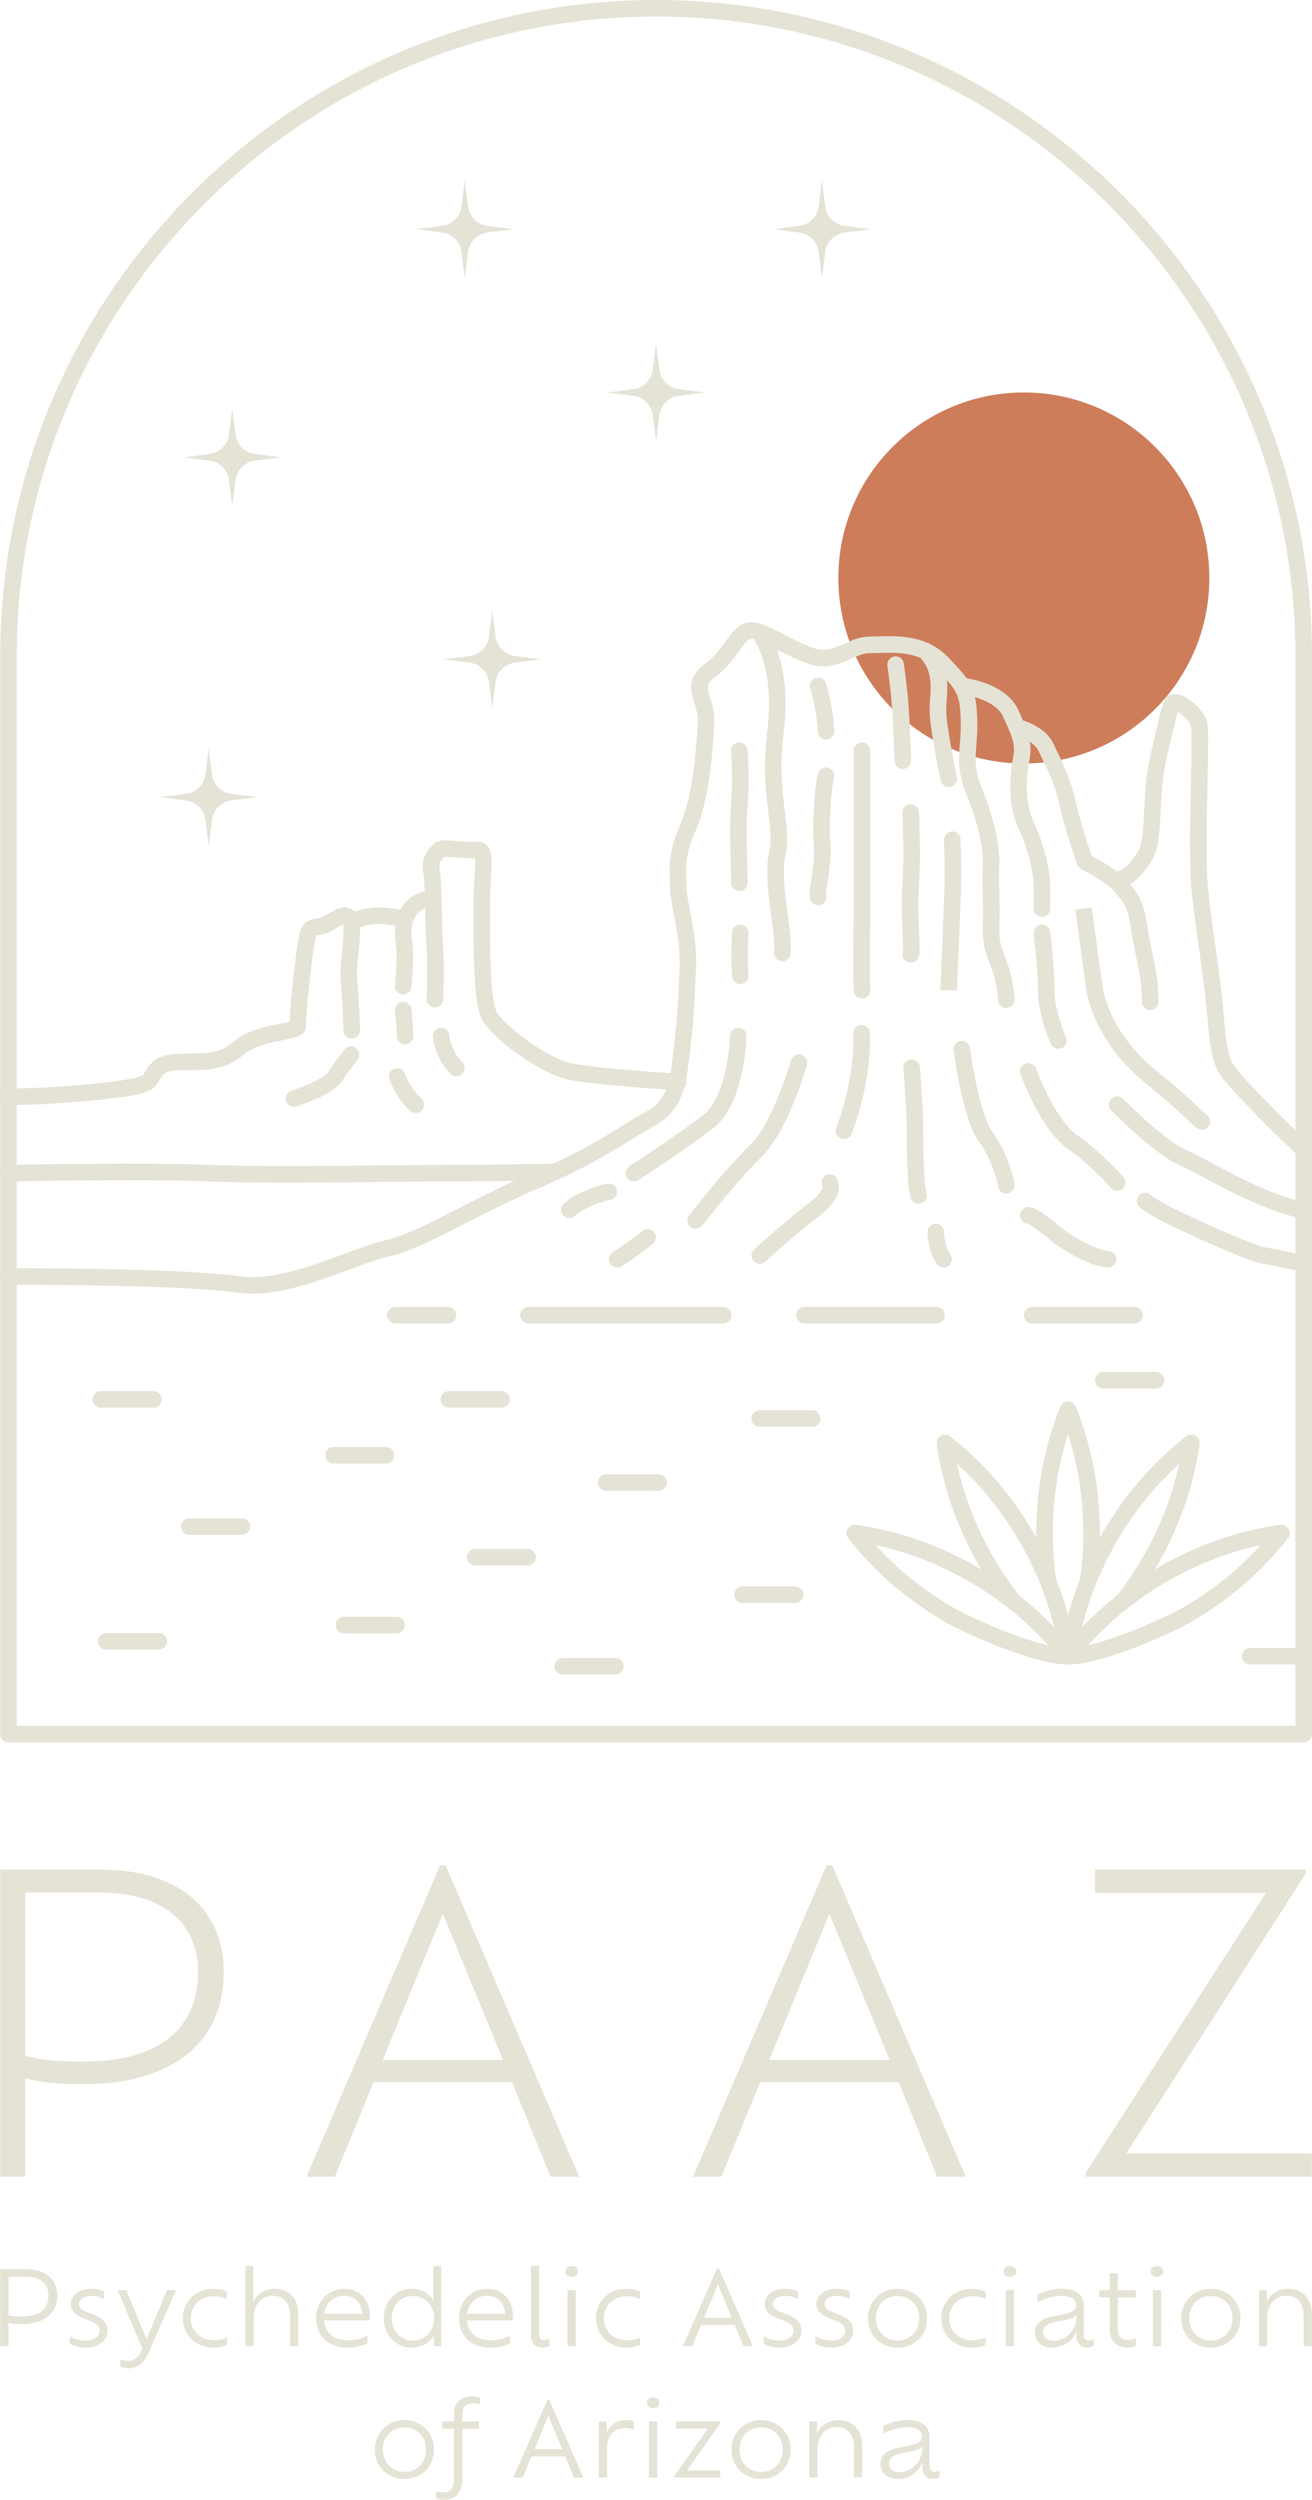 <?xml version="1.0" encoding="UTF-8"?> <svg xmlns="http://www.w3.org/2000/svg" id="Layer_2" viewBox="0 0 288.71 550"><defs><style>.cls-1{fill:#ce7d5a;}.cls-2{fill:#e5e3d6;}</style></defs><g id="Layer_1-2"><circle class="cls-1" cx="225.3" cy="127.17" r="40.82"></circle><path class="cls-2" d="M286.88,383.36H1.86c-1.01,0-1.82-.82-1.82-1.82v-237.2C.04,64.75,64.79,0,144.37,0s144.33,64.75,144.33,144.33v237.2c0,1.01-.82,1.82-1.82,1.82ZM3.68,379.71h281.38v-235.38C285.06,66.76,221.95,3.64,144.37,3.64S3.68,66.76,3.68,144.33v235.38Z"></path><path class="cls-2" d="M55.6,284.64c-1.02,0-2.01-.06-2.97-.2-11.51-1.64-41.77-1.77-50.77-1.77-1.01,0-1.82-.82-1.82-1.82s.82-1.82,1.82-1.82c11.61,0,39.86.18,51.29,1.81,6.61.95,15.51-2.34,22.65-4.98,3.54-1.31,6.6-2.44,9.1-2.99,4.09-.91,8.94-3.4,15.07-6.54,4.8-2.46,10.23-5.25,16.8-8.08,10.53-4.53,15.8-7.83,20.04-10.47,1.79-1.12,3.48-2.17,5.28-3.14,4.87-2.61,5.34-6.78,6.13-13.7l.08-.68c.85-7.45,1.05-12.03,1.25-18.16.12-3.62-.66-7.74-1.29-11.05-.44-2.31-.82-4.3-.82-5.72,0-.51-.02-1.04-.05-1.58-.13-2.95-.28-6.61,2.32-12.42,2.7-6.02,3.38-15.59,3.79-21.31l.04-.59c.14-1.9-.32-3.39-.77-4.84-.79-2.58-1.69-5.51,2.34-8.49,2.03-1.5,3.38-3.36,4.58-5,1.57-2.16,3.06-4.2,5.56-4.2,2.06,0,4.52,1.28,7.37,2.76,2.07,1.07,4.41,2.29,6.65,3.01,2.46.79,4.33-.06,6.5-1.04,1.7-.77,3.47-1.57,5.57-1.57.56,0,1.18-.02,1.83-.04,4.27-.14,10.75-.34,15.48,4.6,4.98,5.2,6.17,6.69,6.4,13.62.07,2.16-.07,3.95-.19,5.53-.25,3.23-.43,5.56,1.11,9.43,2.84,7.11,4.12,12.8,3.92,17.38-.1,2.14-.05,3.83.01,5.79.06,2.12.13,4.51,0,7.88-.1,2.75.45,4.18,1.21,6.16.8,2.09,1.8,4.69,2.14,9.42.07,1-.68,1.88-1.69,1.95-1.04.06-1.88-.68-1.95-1.69-.3-4.19-1.15-6.41-1.9-8.38-.81-2.11-1.57-4.1-1.45-7.6.12-3.24.05-5.48-.01-7.64-.06-1.95-.11-3.78,0-6.06.18-4.06-1.01-9.25-3.66-15.86-1.86-4.65-1.62-7.77-1.36-11.06.12-1.56.25-3.17.18-5.12-.19-5.8-.78-6.41-5.39-11.22-3.61-3.77-8.67-3.61-12.74-3.48-.69.02-1.34.04-1.94.04-1.32,0-2.59.58-4.07,1.24-2.37,1.07-5.31,2.41-9.11,1.19-2.53-.81-5.02-2.1-7.22-3.24-2.23-1.16-4.53-2.35-5.69-2.35-.65,0-1.65,1.37-2.61,2.7-1.28,1.76-2.88,3.95-5.35,5.78-1.96,1.45-1.76,2.09-1.03,4.49.49,1.6,1.1,3.59.92,6.17l-.04.59c-.42,5.96-1.13,15.94-4.1,22.54-2.25,5.02-2.12,8.07-2.01,10.77.02.6.05,1.18.05,1.74,0,1.07.35,2.91.75,5.04.66,3.49,1.49,7.83,1.35,11.85-.2,6.03-.41,10.89-1.27,18.45l-.08.68c-.82,7.26-1.48,12.99-8.03,16.5-1.7.91-3.26,1.88-5.07,3.01-4.34,2.71-9.75,6.09-20.53,10.73-6.46,2.78-11.83,5.54-16.58,7.97-6.37,3.27-11.4,5.85-15.95,6.86-2.26.5-5.35,1.64-8.63,2.85-6.57,2.43-14.54,5.37-21.46,5.37Z"></path><path class="cls-2" d="M229.28,201.71c-1.01,0-1.82-.82-1.82-1.82v-4.89c0-2.25-.88-7.48-3.3-12.64-2.61-5.57-1.9-12.19-1.24-15.63.51-2.66.17-4.03-2.23-9.14-1.57-3.36-7.2-4.65-9.24-4.86-1-.1-1.73-1-1.62-2,.1-1,1.01-1.74,2-1.62.38.04,9.39,1.03,12.16,6.94,2.41,5.14,3.25,7.45,2.51,11.37-.57,3.01-1.21,8.76.96,13.41,2.5,5.34,3.64,11.1,3.64,14.19v4.89c0,1.01-.82,1.82-1.82,1.82Z"></path><path class="cls-2" d="M253.11,222.22c-1.01,0-1.82-.82-1.82-1.82,0-3.87-.62-6.82-1.29-9.95-.38-1.79-.77-3.64-1.06-5.73-.72-5.15-1.56-6.11-3.82-8.67-1.73-1.96-5.74-4.1-7.14-4.76-.44-.21-.78-.58-.94-1.04-.1-.29-2.58-7.27-3.85-13-.96-4.32-2.3-7.12-3.61-9.82-.34-.71-.68-1.42-1.01-2.13-.97-2.14-4.07-3.24-5.18-3.49-.98-.22-1.61-1.19-1.39-2.17.21-.98,1.18-1.61,2.16-1.4.24.05,5.8,1.29,7.73,5.54.31.69.64,1.37.97,2.06,1.33,2.75,2.83,5.87,3.88,10.61,1,4.49,2.83,9.97,3.48,11.87,1.61.82,5.55,2.96,7.63,5.31,2.66,3.01,3.87,4.6,4.7,10.58.27,1.96.65,3.75,1.02,5.48.67,3.18,1.37,6.46,1.37,10.71,0,1.01-.82,1.82-1.82,1.82Z"></path><path class="cls-2" d="M286.88,254.89c-.49,0-.97-.19-1.33-.57-.64-.68-2.45-2.57-3.15-3.16-1.02-.85-9.76-9.59-13.02-13.49-2.73-3.27-3.09-7.26-3.65-13.3-.18-1.96-.39-4.19-.7-6.74-.56-4.51-1.02-7.79-1.43-10.69-.51-3.64-.96-6.79-1.38-10.97-.56-5.5-.33-15.85-.16-23.4.06-2.79.11-5.18.11-6.77,0-.95.01-1.77.02-2.49.06-3.66.02-3.97-1.38-5.38-.72-.72-1.24-1.1-1.62-1.31-.63,2.09-1.73,6.95-2.57,10.68-.84,3.7-1.04,7.66-1.21,11.15-.22,4.42-.42,8.25-1.83,10.67-.77,1.32-3.54,5.66-6.98,6.2-1.28.2-2.46-.14-3.41-.98-.75-.67-.82-1.82-.15-2.57.67-.75,1.82-.82,2.57-.15.12.1.2.14.42.11.99-.16,2.83-1.74,4.41-4.44.97-1.66,1.15-5.23,1.34-9.02.18-3.64.39-7.76,1.3-11.77,2.93-12.95,3.11-13.73,5.09-13.73,1.26-.07,2.83.19,5.23,2.59,2.53,2.53,2.51,4.14,2.45,8.01-.01.7-.02,1.5-.02,2.43,0,1.6-.05,4.02-.12,6.85-.16,7.46-.39,17.67.14,22.95.42,4.11.83,7.08,1.36,10.83.41,2.91.88,6.22,1.43,10.75.32,2.59.53,4.86.71,6.85.53,5.74.82,8.9,2.82,11.3,3.2,3.84,11.76,12.37,12.55,13.02,1.01.84,3.23,3.2,3.48,3.47.69.73.65,1.89-.08,2.58-.35.33-.8.49-1.25.49Z"></path><path class="cls-2" d="M172.15,211.49c-.06,0-.12,0-.18,0-1-.1-1.73-.99-1.63-1.99.18-1.76-.22-4.78-.64-7.97-.63-4.83-1.34-10.31-.44-14.05.56-2.32.23-5.11-.19-8.65-.53-4.51-1.2-10.11-.3-17.34,1.45-11.74-.93-17.63-3.17-21.46-.51-.87-.22-1.99.65-2.49.87-.51,1.99-.21,2.49.65,2.53,4.32,5.22,10.92,3.64,23.74-.84,6.79-.2,12.16.31,16.47.44,3.75.83,6.98.12,9.93-.74,3.09-.08,8.21.51,12.73.46,3.56.86,6.64.65,8.81-.09.94-.89,1.64-1.81,1.64Z"></path><path class="cls-2" d="M162.68,196.03c-1.01,0-1.82-.82-1.82-1.82,0-1.47-.05-3.18-.09-4.99-.11-4.07-.23-8.69.1-12.37.45-5,0-11.48,0-11.54-.07-1,.68-1.88,1.69-1.95,1.02-.06,1.88.69,1.95,1.69.02.28.48,6.84,0,12.13-.32,3.47-.2,7.98-.09,11.95.05,1.85.1,3.6.1,5.09,0,1.01-.82,1.82-1.82,1.82Z"></path><path class="cls-2" d="M162.89,216.54c-.96,0-1.77-.76-1.82-1.73-.27-5.41,0-9.5,0-9.67.06-1,.93-1.76,1.93-1.7,1.01.06,1.77.93,1.7,1.94,0,.04-.25,4.07,0,9.26.05,1-.73,1.86-1.73,1.91-.03,0-.06,0-.09,0Z"></path><path class="cls-2" d="M181.77,162.73c-.96,0-1.76-.75-1.82-1.72-.3-5.35-1.64-9.5-1.65-9.54-.31-.96.21-1.99,1.16-2.3.95-.31,1.98.2,2.3,1.16.06.19,1.5,4.62,1.82,10.47.06,1-.71,1.86-1.72,1.92-.04,0-.07,0-.1,0Z"></path><path class="cls-2" d="M180.04,199.18c-.47,0-.93-.18-1.29-.53-.84-.84-.7-1.85-.27-4.82.35-2.4.82-5.69.61-8.15-.4-4.71.21-13.14.94-15.53.3-.96,1.32-1.5,2.28-1.2.96.3,1.5,1.32,1.21,2.28-.55,1.78-1.17,9.75-.8,14.14.25,2.88-.26,6.4-.63,8.98-.13.91-.29,2.01-.31,2.47.19.63.04,1.33-.45,1.83-.36.36-.82.53-1.29.53ZM181.78,196.96h.02-.02ZM181.33,196.08s0,0,0,0t0,0ZM181.33,196.07s0,0,0,0c0,0,0,0,0,0Z"></path><path class="cls-2" d="M189.66,219.7c-.98,0-1.79-.78-1.82-1.77-.11-4.11-.07-8.15-.03-11.71.02-1.71.03-3.35.03-4.91v-36.14c0-1.01.82-1.82,1.82-1.82s1.82.82,1.82,1.82v36.14c0,1.57-.02,3.23-.03,4.94-.04,3.71-.07,7.54.03,11.58.03,1.01-.77,1.84-1.77,1.87-.02,0-.03,0-.05,0Z"></path><path class="cls-2" d="M198.66,169.2c-.98,0-1.79-.78-1.82-1.77,0-.1-.32-10.39-.78-14.53-.47-4.21-.78-6.39-.78-6.41-.14-1,.55-1.92,1.55-2.06.99-.15,1.92.55,2.06,1.54,0,0,.32,2.23.8,6.53.48,4.28.78,14.4.8,14.82.03,1.01-.76,1.85-1.77,1.88-.02,0-.04,0-.06,0Z"></path><path class="cls-2" d="M200.4,211.81c-.47,0-.93-.18-1.29-.53-.53-.53-.66-1.29-.41-1.95.05-.59-.02-2.33-.09-3.87-.13-3.07-.3-7.28-.03-10.76.46-5.97,0-15.77,0-15.87-.05-1,.73-1.86,1.73-1.91.97-.03,1.86.73,1.91,1.73.02.41.47,10.13,0,16.32-.25,3.27-.09,7.35.04,10.33.18,4.4.21,5.19-.57,5.97-.36.36-.82.53-1.29.53ZM199.1,208.7s0,0,0,0c0,0,0,0,0,0ZM199.11,208.7s0,0,0,0c0,0,0,0,0,0Z"></path><path class="cls-2" d="M210.58,217.95l-3.64-.14s.47-12,.79-19.57c.31-7.4,0-13.34,0-13.4-.05-1,.72-1.86,1.72-1.91,1.05-.07,1.86.72,1.92,1.72.01.25.31,6.17,0,13.74-.31,7.57-.79,19.57-.79,19.57Z"></path><path class="cls-2" d="M208.76,173.14c-.85,0-1.6-.59-1.78-1.45-.09-.44-2.24-10.77-2.41-14.82-.04-1.01.03-2.02.1-3.08.22-3.29.42-6.39-2.36-9.32-.69-.73-.66-1.88.07-2.58.73-.69,1.88-.66,2.58.07,3.88,4.09,3.59,8.51,3.36,12.07-.06.97-.12,1.88-.09,2.7.15,3.75,2.31,14.11,2.33,14.22.21.99-.43,1.95-1.41,2.16-.13.03-.25.04-.38.04Z"></path><path class="cls-2" d="M232.91,230.75c-.69,0-1.35-.39-1.66-1.06-.12-.25-2.85-6.27-2.85-11.81,0-5.03-.92-12.32-.93-12.39-.13-1,.58-1.91,1.58-2.04,1-.14,1.91.58,2.04,1.58.04.31.96,7.59.96,12.86,0,4.73,2.49,10.23,2.52,10.29.42.91.02,2-.9,2.42-.25.11-.51.17-.76.17Z"></path><path class="cls-2" d="M264.47,248.58c-.41,0-.83-.14-1.17-.43-.67-.56-1.4-1.24-2.3-2.07-1.92-1.78-4.55-4.21-9.04-7.85-6.99-5.66-11.96-13.67-12.97-20.89-.95-6.79-2.36-17.21-2.36-17.21l3.61-.49s1.41,10.41,2.36,17.2c.89,6.35,5.35,13.46,11.65,18.56,4.59,3.71,7.27,6.19,9.22,8.01.85.79,1.54,1.43,2.17,1.96.77.65.86,1.8.22,2.57-.36.43-.88.65-1.39.65Z"></path><path class="cls-2" d="M139.48,259.94c-.6,0-1.18-.29-1.53-.83-.55-.85-.3-1.97.54-2.52.1-.07,10.27-6.64,16.29-11.28,4.49-3.45,5.76-13.72,5.86-17.39.03-1.01.89-1.81,1.88-1.77,1.01.03,1.8.87,1.77,1.88-.02.61-.52,14.97-7.29,20.17-6.14,4.73-16.11,11.18-16.53,11.45-.31.2-.65.29-.99.29Z"></path><path class="cls-2" d="M125.28,267.99c-.49,0-.97-.19-1.33-.57-.69-.73-.65-1.89.08-2.58,2.9-2.72,8.89-4.44,9.93-4.44s1.82.82,1.82,1.82-.76,1.77-1.72,1.82c-.84.13-5.53,1.57-7.53,3.46-.35.33-.8.49-1.25.49Z"></path><path class="cls-2" d="M153.05,270.36c-.4,0-.8-.13-1.14-.4-.78-.63-.91-1.78-.28-2.56l.51-.64c2.44-3.07,8.16-10.25,13.06-14.99,4.8-4.66,8.83-18.32,8.87-18.46.28-.97,1.28-1.53,2.26-1.24.97.28,1.52,1.29,1.24,2.26-.17.6-4.34,14.73-9.83,20.05-4.72,4.58-10.34,11.64-12.74,14.65l-.52.65c-.36.45-.89.68-1.43.68Z"></path><path class="cls-2" d="M185.72,250.63c-.21,0-.43-.04-.64-.11-.94-.35-1.42-1.4-1.07-2.34,4.39-11.8,3.77-20.6,3.77-20.69-.08-1,.67-1.88,1.68-1.96.99-.07,1.88.67,1.96,1.68.03.39.68,9.7-3.98,22.24-.27.73-.97,1.19-1.71,1.19Z"></path><path class="cls-2" d="M167.17,278.09c-.49,0-.98-.2-1.34-.59-.68-.74-.63-1.9.11-2.58.28-.26,7-6.42,12.06-10.21,2.62-1.97,3.03-3.29,2.98-3.65-.45-.8-.23-1.83.53-2.37.82-.59,1.96-.4,2.54.42.27.37,2.43,3.79-3.86,8.51-4.92,3.69-11.72,9.92-11.78,9.98-.35.32-.79.48-1.23.48ZM181.08,261.23s0,0,0,0c0,0,0,0,0,0ZM181.07,261.22s0,0,0,0c0,0,0,0,0,0ZM181.07,261.22s0,0,0,0t0,0Z"></path><path class="cls-2" d="M202.13,264.84c-.81,0-1.54-.54-1.76-1.36-.75-2.86-.85-9.93-.85-15.77,0-3.36-.72-12.55-.73-12.64-.08-1,.67-1.88,1.67-1.96,1.03-.08,1.88.67,1.96,1.67.03.38.74,9.42.74,12.93,0,2.99,0,12.07.73,14.85.26.97-.33,1.97-1.3,2.22-.15.04-.31.06-.46.06Z"></path><path class="cls-2" d="M207.66,278.88c-.56,0-1.11-.26-1.47-.74-2.03-2.77-2.09-6.64-2.09-7.08,0-1.01.82-1.82,1.82-1.82s1.82.82,1.82,1.82c0,.85.26,3.39,1.38,4.92.59.81.42,1.95-.39,2.55-.33.24-.7.35-1.08.35ZM207.74,271.06h.02-.02Z"></path><path class="cls-2" d="M221.44,262.63c-.87,0-1.64-.62-1.79-1.51,0-.05-.98-5.5-4.15-9.81-3.64-4.97-5.47-18.71-5.67-20.26-.13-1,.58-1.91,1.58-2.04,1-.13,1.91.58,2.04,1.58.5,3.95,2.38,15,4.99,18.56,3.68,5.02,4.76,11.09,4.8,11.34.17.99-.49,1.93-1.49,2.1-.1.02-.21.03-.31.03Z"></path><path class="cls-2" d="M243.72,278.89c-2.31,0-8.42-2.51-13.09-6.43-2.87-2.41-4.07-3.05-4.41-3.21-.53-.02-1.05-.27-1.4-.73-.61-.81-.44-1.95.36-2.55,1.19-.9,2.72-.56,7.79,3.69,4.45,3.73,9.71,5.54,10.7,5.58.99-.14,1.85.56,2,1.55.14,1-.62,1.92-1.61,2.06-.1.01-.21.02-.33.02ZM227.35,268.91s0,0,0,0t0,0ZM227.35,268.91s0,0,0,0t0,0ZM227.35,268.9h0s0,0,0,0ZM227.36,268.9s0,0,0,0c0,0,0,0,0,0ZM227.36,268.9s0,0,0,0c0,0,0,0,0,0ZM227.37,268.89s0,0,0,0c0,0,0,0,0,0ZM227.37,268.89h0s0,0,0,0Z"></path><path class="cls-2" d="M245.85,262c-.51,0-1.01-.21-1.37-.62-.04-.05-4.35-4.95-9.63-8.71-5.92-4.23-10.11-15.85-10.29-16.34-.34-.95.16-1.99,1.11-2.33.95-.34,1.99.16,2.33,1.1.04.11,3.98,11.03,8.97,14.6,5.63,4.02,10.07,9.07,10.26,9.28.66.76.59,1.91-.17,2.57-.35.3-.77.45-1.2.45Z"></path><path class="cls-2" d="M286.88,279.83c-.13,0-.26-.01-.39-.04-.06-.01-6.43-1.41-8.55-1.71-2.71-.39-13.19-5.05-19.15-7.89-4.93-2.35-7.74-4.05-8.34-5.03-.53-.86-.26-1.98.6-2.51.78-.48,1.79-.3,2.36.39.18.17,1.49,1.25,6.95,3.86,7.95,3.79,16.4,7.33,18.09,7.57,2.25.32,8.55,1.7,8.82,1.76.98.22,1.6,1.19,1.39,2.17-.19.85-.94,1.43-1.78,1.43Z"></path><path class="cls-2" d="M286.67,268.15c-.14,0-.28-.02-.41-.05-8.01-1.87-15.69-5.98-21.29-8.98-2.17-1.16-4.04-2.16-5.49-2.8-5.63-2.48-14.55-11.61-14.93-12-.7-.72-.69-1.87.03-2.58.72-.7,1.88-.69,2.58.03.09.09,8.81,9.01,13.79,11.2,1.58.7,3.51,1.73,5.74,2.93,5.42,2.91,12.85,6.89,20.4,8.64.98.23,1.59,1.21,1.36,2.19-.2.84-.94,1.41-1.77,1.41Z"></path><path class="cls-2" d="M135.8,278.88c-.62,0-1.22-.31-1.56-.88-.52-.86-.25-1.98.61-2.5,2.81-1.71,6.51-4.65,6.54-4.68.78-.63,1.93-.5,2.56.29.63.78.5,1.93-.29,2.56-.16.13-3.92,3.12-6.92,4.95-.3.18-.62.27-.94.27Z"></path><path class="cls-2" d="M149.26,239.9s-.07,0-.11,0c-.75-.05-18.41-1.13-24.26-2.41-5.97-1.3-16.76-8.94-18.93-13.4-1.68-3.45-1.79-13.81-1.77-24.12v-1.83c0-1.94.13-3.75.23-5.34.1-1.4.21-3.07.13-3.95-1.17.06-2.61-.06-4.01-.17-.86-.07-2.08-.18-2.72-.15-.06.07-.13.14-.2.21-.63.64-1.12,1.14-.86,2.62.33,1.87.42,6.15.51,10.28.06,2.83.12,5.51.25,6.86.32,3.45.02,11.07,0,11.4-.04,1.01-.81,1.76-1.9,1.75-1.01-.04-1.79-.89-1.75-1.89,0-.08.31-7.7,0-10.91-.14-1.48-.2-4.22-.26-7.12-.08-3.81-.17-8.12-.46-9.73-.58-3.33,1.06-5,1.85-5.81.09-.1.18-.18.25-.26.88-1.26,2.54-1.12,5.57-.87,1.41.12,3,.25,3.88.13.92-.12,1.75.14,2.36.71,1.37,1.29,1.22,3.62.98,7.15-.1,1.53-.22,3.27-.22,5.09v1.84c-.02,5.84-.05,19.53,1.4,22.51,1.41,2.9,10.95,10.24,16.43,11.43,5.58,1.22,23.53,2.32,23.71,2.33,1.01.06,1.77.92,1.71,1.93-.06.97-.86,1.71-1.82,1.71ZM98.26,188.03s0,0,0,.01c0,0,0,0,0-.01Z"></path><path class="cls-2" d="M3.64,243.1c-.65,0-1.27,0-1.86-.02-1.01-.03-1.8-.86-1.78-1.87.03-1.01.81-1.85,1.87-1.78,3.71.1,8.73-.12,14.95-.64,11.69-.98,14.12-1.88,14.62-2.22.13-.09.34-.46.52-.78.8-1.42,2.14-3.81,7.18-3.95.89-.02,1.73-.03,2.52-.04,4.17-.03,6.69-.05,9.81-2.69,2.83-2.4,7.03-3.23,10.09-3.84.72-.14,1.56-.31,2.12-.46.17-3.89,1.45-15.56,1.94-17.7.09-.39.15-.75.2-1.06.36-2.05.89-3.65,4.22-4.03.74-.09,1.58-.59,2.39-1.08,1.37-.82,3.65-2.21,5.61-.31,1.53,1.48,1.32,4.43.84,9.11-.22,2.12-.44,4.31-.3,5.69.41,3.91.64,10.88.65,11.18.03,1.01-.75,1.85-1.76,1.88-.99.01-1.85-.75-1.88-1.76,0-.07-.24-7.13-.63-10.92-.18-1.75.06-4.13.3-6.44.19-1.86.5-4.86.25-5.97-.33.14-.83.44-1.19.66-1.04.63-2.33,1.4-3.86,1.58-.74.09-.94.2-.94.21.04.01-.04.47-.1.83-.06.37-.14.78-.24,1.24-.56,2.47-1.95,16.26-1.87,17.65.21,2.25-2.22,2.73-5.03,3.29-2.67.53-6.34,1.26-8.45,3.04-4.13,3.5-7.66,3.52-12.14,3.55-.77,0-1.58,0-2.45.03-2.98.08-3.47.97-4.1,2.09-.36.64-.81,1.45-1.66,2.02-1.28.87-4.15,1.81-16.37,2.83-5.38.45-9.9.68-13.48.68ZM63.68,225.86s0,.01,0,.02c0,0,0-.01,0-.02Z"></path><path class="cls-2" d="M88.72,218.81c-.06,0-.12,0-.18,0-1-.1-1.74-.99-1.64-1.99.15-1.59.51-6.15.3-8.16l-.09-.8c-.29-2.52-.61-5.37,1.32-8.37,2.26-3.5,6.68-3.67,6.87-3.67.94-.01,1.85.76,1.88,1.77.03,1-.76,1.84-1.76,1.87-.08,0-2.72.15-3.92,2.01-1.23,1.9-1.01,3.79-.76,5.98l.09.84c.29,2.78-.27,8.64-.3,8.89-.09.94-.88,1.65-1.81,1.65Z"></path><path class="cls-2" d="M77.24,204.67c-.7,0-1.36-.4-1.67-1.08-.41-.92,0-1.99.91-2.41.13-.06,3.17-1.41,6.08-1.51,2.78-.09,6.76.67,6.93.71.99.19,1.63,1.15,1.44,2.13-.19.99-1.13,1.64-2.13,1.45-.04,0-3.77-.72-6.12-.64-2.18.07-4.68,1.18-4.7,1.19-.24.11-.49.16-.74.16Z"></path><path class="cls-2" d="M89.15,229.8c-1,0-1.82-.81-1.82-1.82,0-1.01-.31-4.36-.42-5.56-.1-1,.64-1.89,1.64-1.99,1.01-.1,1.89.64,1.99,1.64.04.46.44,4.54.44,5.9,0,1.01-.81,1.82-1.82,1.83h0Z"></path><path class="cls-2" d="M100.44,236.8c-.47,0-.93-.18-1.29-.53-3.49-3.49-3.88-7.95-3.9-8.14-.08-1,.67-1.88,1.67-1.96.98-.08,1.88.67,1.96,1.66,0,.08.35,3.37,2.84,5.86.71.71.71,1.87,0,2.58-.36.36-.82.53-1.29.53Z"></path><path class="cls-2" d="M64.68,243.53c-.77,0-1.48-.49-1.73-1.26-.31-.96.22-1.98,1.17-2.29,3.32-1.07,7.32-2.93,8-3.99,1.53-2.36,3.6-4.98,3.69-5.09.62-.79,1.77-.92,2.56-.29.79.62.92,1.77.3,2.56-.02.03-2.05,2.59-3.48,4.8-1.71,2.65-8.04,4.86-9.94,5.48-.19.06-.38.09-.56.09Z"></path><path class="cls-2" d="M91.46,244.87c-.43,0-.87-.15-1.22-.47-3.02-2.72-4.51-6.74-4.57-6.91-.34-.94.14-1.99,1.09-2.33.94-.35,1.99.14,2.34,1.08.01.03,1.25,3.35,3.59,5.45.75.67.81,1.83.14,2.57-.36.4-.86.6-1.35.6Z"></path><path class="cls-2" d="M56.1,99.89c-2.23-.28-3.99-2.04-4.27-4.27l-.73-5.73-.73,5.73c-.28,2.23-2.04,3.99-4.27,4.27l-5.73.73,5.73.73c2.23.28,3.99,2.04,4.27,4.27l.73,5.73.73-5.73c.28-2.23,2.04-3.99,4.27-4.27l5.73-.73-5.73-.73Z"></path><path class="cls-2" d="M113.32,144.33c-2.23-.28-3.99-2.04-4.27-4.27l-.73-5.73-.73,5.73c-.28,2.23-2.04,3.99-4.27,4.27l-5.73.73,5.73.73c2.23.28,3.99,2.04,4.27,4.27l.73,5.73.73-5.73c.28-2.23,2.04-3.99,4.27-4.27l5.73-.73-5.73-.73Z"></path><path class="cls-2" d="M107.27,49.7c-2.23-.28-3.99-2.04-4.27-4.27l-.73-5.73-.73,5.73c-.28,2.23-2.04,3.99-4.27,4.27l-5.73.73,5.73.73c2.23.28,3.99,2.04,4.27,4.27l.73,5.73.73-5.73c.28-2.23,2.04-3.99,4.27-4.27l5.73-.73-5.73-.73Z"></path><path class="cls-2" d="M185.87,49.7c-2.23-.28-3.99-2.04-4.27-4.27l-.73-5.73-.73,5.73c-.28,2.23-2.04,3.99-4.27,4.27l-5.73.73,5.73.73c2.23.28,3.99,2.04,4.27,4.27l.73,5.73.73-5.73c.28-2.23,2.04-3.99,4.27-4.27l5.73-.73-5.73-.73Z"></path><path class="cls-2" d="M149.38,85.62c-2.23-.28-3.99-2.04-4.27-4.27l-.73-5.73-.73,5.73c-.28,2.23-2.04,3.99-4.27,4.27l-5.73.73,5.73.73c2.23.28,3.99,2.04,4.27,4.27l.73,5.73.73-5.73c.28-2.23,2.04-3.99,4.27-4.27l5.73-.73-5.73-.73Z"></path><path class="cls-2" d="M50.92,174.66c-2.23-.28-3.99-2.04-4.27-4.27l-.73-5.73-.73,5.73c-.28,2.23-2.04,3.99-4.27,4.27l-5.73.73,5.73.73c2.23.28,3.99,2.04,4.27,4.27l.73,5.73.73-5.73c.28-2.23,2.04-3.99,4.27-4.27l5.73-.73-5.73-.73Z"></path><path class="cls-2" d="M235.04,366.23c-.9,0-1.67-.66-1.8-1.57-1.24-8.84-4.21-17.39-8.85-25.41-3.77-6.54-8.4-12.3-13.79-17.18,1.53,7.11,4.21,13.99,7.98,20.53,1.73,3,3.68,5.89,5.8,8.58.62.79.48,1.94-.31,2.56-.79.63-1.94.49-2.56-.31-2.22-2.83-4.27-5.86-6.09-9.01-4.87-8.43-8-17.42-9.3-26.73-.1-.73.25-1.46.89-1.83.64-.37,1.45-.32,2.03.14,7.4,5.78,13.63,12.98,18.5,21.42,4.87,8.43,8,17.42,9.3,26.73.14,1-.56,1.92-1.55,2.06-.09.01-.17.02-.25.02Z"></path><path class="cls-2" d="M235.04,366.23c-8.01,0-23.7-7.42-26.98-9.32-8.43-4.87-15.64-11.09-21.42-18.5-.46-.59-.51-1.39-.14-2.03.37-.64,1.08-1.01,1.83-.89,9.3,1.3,18.3,4.43,26.73,9.3,8.43,4.87,15.63,11.09,21.42,18.5.43.55.51,1.29.2,1.92-.3.63-.94,1.02-1.64,1.02ZM192.7,339.97c4.88,5.39,10.64,10.02,17.18,13.79,3.02,1.74,13.33,6.55,20.76,8.24-4.93-5.5-10.77-10.21-17.41-14.05-6.54-3.77-13.43-6.45-20.53-7.98Z"></path><path class="cls-2" d="M235.04,366.23c-.7,0-1.33-.4-1.64-1.02-.31-.63-.23-1.37.2-1.92,5.78-7.4,12.99-13.63,21.42-18.5,8.43-4.87,17.42-8,26.73-9.3.74-.11,1.46.25,1.83.89.37.64.31,1.45-.14,2.03-5.78,7.41-12.99,13.63-21.42,18.5-3.28,1.9-18.96,9.32-26.98,9.32ZM277.37,339.97c-7.11,1.53-14,4.21-20.53,7.98-6.63,3.83-12.47,8.54-17.39,14.03,7.42-1.71,17.84-6.54,20.75-8.22,6.54-3.77,12.3-8.4,17.18-13.79Z"></path><path class="cls-2" d="M239.47,349.66c-.09,0-.17,0-.26-.02-1-.14-1.69-1.06-1.55-2.06.48-3.38.72-6.84.72-10.28,0-7.55-1.13-14.85-3.35-21.77-2.23,6.92-3.35,14.22-3.35,21.77,0,3.45.24,6.91.72,10.28.14,1-.55,1.92-1.55,2.06-1,.14-1.92-.55-2.06-1.55-.5-3.54-.76-7.18-.76-10.8,0-9.73,1.79-19.09,5.31-27.8.28-.69.95-1.14,1.69-1.14s1.41.45,1.69,1.14c3.52,8.71,5.31,18.06,5.31,27.8,0,3.62-.26,7.25-.76,10.8-.13.91-.91,1.57-1.8,1.57Z"></path><path class="cls-2" d="M235.04,366.23c-.08,0-.17,0-.25-.02-1-.14-1.69-1.06-1.55-2.06,1.3-9.31,4.43-18.3,9.3-26.73,4.87-8.43,11.09-15.64,18.5-21.42.59-.46,1.39-.51,2.03-.14.64.37,1,1.1.89,1.83-1.3,9.3-4.43,18.3-9.3,26.73-1.82,3.15-3.87,6.18-6.09,9.01-.62.79-1.77.93-2.56.31-.79-.62-.93-1.77-.31-2.56,2.11-2.69,4.06-5.58,5.8-8.58,3.77-6.54,6.45-13.43,7.98-20.53-5.39,4.88-10.02,10.64-13.79,17.18-4.63,8.02-7.61,16.57-8.85,25.41-.13.91-.91,1.57-1.8,1.57Z"></path><path class="cls-2" d="M33.74,309.71h-11.57c-1.01,0-1.82-.82-1.82-1.82s.82-1.82,1.82-1.82h11.57c1.01,0,1.82.82,1.82,1.82s-.82,1.82-1.82,1.82Z"></path><path class="cls-2" d="M110.33,309.71h-11.57c-1.01,0-1.82-.82-1.82-1.82s.82-1.82,1.82-1.82h11.57c1.01,0,1.82.82,1.82,1.82s-.82,1.82-1.82,1.82Z"></path><path class="cls-2" d="M178.74,313.92h-11.57c-1.01,0-1.82-.82-1.82-1.82s.82-1.82,1.82-1.82h11.57c1.01,0,1.82.82,1.82,1.82s-.82,1.82-1.82,1.82Z"></path><path class="cls-2" d="M286.67,366.23h-11.57c-1.01,0-1.82-.82-1.82-1.82s.82-1.82,1.82-1.82h11.57c1.01,0,1.82.82,1.82,1.82s-.82,1.82-1.82,1.82Z"></path><path class="cls-2" d="M254.38,305.5h-11.57c-1.01,0-1.82-.82-1.82-1.82s.82-1.82,1.82-1.82h11.57c1.01,0,1.82.82,1.82,1.82s-.82,1.82-1.82,1.82Z"></path><path class="cls-2" d="M144.95,328.02h-11.57c-1.01,0-1.82-.82-1.82-1.82s.82-1.82,1.82-1.82h11.57c1.01,0,1.82.82,1.82,1.82s-.82,1.82-1.82,1.82Z"></path><path class="cls-2" d="M174.98,352.68h-11.57c-1.01,0-1.82-.82-1.82-1.82s.82-1.82,1.82-1.82h11.57c1.01,0,1.82.82,1.82,1.82s-.82,1.82-1.82,1.82Z"></path><path class="cls-2" d="M159.15,291.19h-42.87c-1.01,0-1.82-.82-1.82-1.82s.82-1.82,1.82-1.82h42.87c1.01,0,1.82.82,1.82,1.82s-.82,1.82-1.82,1.82Z"></path><path class="cls-2" d="M116.12,344.43h-11.57c-1.01,0-1.82-.82-1.82-1.82s.82-1.82,1.82-1.82h11.57c1.01,0,1.82.82,1.82,1.82s-.82,1.82-1.82,1.82Z"></path><path class="cls-2" d="M135.4,368.42h-11.57c-1.01,0-1.82-.82-1.82-1.82s.82-1.82,1.82-1.82h11.57c1.01,0,1.82.82,1.82,1.82s-.82,1.82-1.82,1.82Z"></path><path class="cls-2" d="M53.24,337.7h-11.57c-1.01,0-1.82-.82-1.82-1.82s.82-1.82,1.82-1.82h11.57c1.01,0,1.82.82,1.82,1.82s-.82,1.82-1.82,1.82Z"></path><path class="cls-2" d="M84.94,322.01h-11.57c-1.01,0-1.82-.82-1.82-1.82s.82-1.82,1.82-1.82h11.57c1.01,0,1.82.82,1.82,1.82s-.82,1.82-1.82,1.82Z"></path><path class="cls-2" d="M98.58,291.19h-11.57c-1.01,0-1.82-.82-1.82-1.82s.82-1.82,1.82-1.82h11.57c1.01,0,1.82.82,1.82,1.82s-.82,1.82-1.82,1.82Z"></path><path class="cls-2" d="M249.64,291.19h-22.52c-1.01,0-1.82-.82-1.82-1.82s.82-1.82,1.82-1.82h22.52c1.01,0,1.82.82,1.82,1.82s-.82,1.82-1.82,1.82Z"></path><path class="cls-2" d="M206.08,291.19h-29.07c-1.01,0-1.82-.82-1.82-1.82s.82-1.82,1.82-1.82h29.07c1.01,0,1.82.82,1.82,1.82s-.82,1.82-1.82,1.82Z"></path><path class="cls-2" d="M87.26,359.37h-11.57c-1.01,0-1.82-.82-1.82-1.82s.82-1.82,1.82-1.82h11.57c1.01,0,1.82.82,1.82,1.82s-.82,1.82-1.82,1.82Z"></path><path class="cls-2" d="M34.94,362.95h-11.57c-1.01,0-1.82-.82-1.82-1.82s.82-1.82,1.82-1.82h11.57c1.01,0,1.82.82,1.82,1.82s-.82,1.82-1.82,1.82Z"></path><path class="cls-2" d="M63.35,260.2c-6.68,0-12.98-.06-17.52-.26-13.95-.6-43.64,0-43.93,0-.92.05-1.84-.78-1.86-1.78-.02-1.01.78-1.84,1.78-1.86.3,0,30.1-.6,44.17,0,9.92.43,28.5.22,40.79.09,5.31-.06,9.59-.1,11.81-.09,7.37.04,23.32-.27,23.48-.27,1,.03,1.84.78,1.86,1.78.02,1.01-.78,1.84-1.78,1.86-.16,0-16.19.32-23.58.27-2.21-.01-6.47.03-11.75.09-6.75.07-15.39.17-23.47.17Z"></path><path class="cls-2" d="M12.61,505.04c0,3.89-2.78,6.31-7.78,6.31-1.29,0-2.19-.09-2.94-.27v5.14H.04v-16.97h5.61c4.59,0,6.97,2.47,6.97,5.79ZM10.67,505.04c0-2.22-1.4-4.12-5.16-4.12H1.89v8.51c.75.16,1.65.25,2.94.25,4.12,0,5.84-1.88,5.84-4.64Z"></path><path class="cls-2" d="M15.36,515.64v-1.65c.7.52,2.01.97,3.42.97,2.13,0,3.14-.97,3.14-2.13,0-1.04-.68-1.65-2.06-2.17l-1.56-.63c-1.7-.68-2.71-1.56-2.71-3.12,0-1.88,1.79-3.35,4.57-3.35,1.04,0,2.15.29,2.74.63v1.65c-.68-.39-1.63-.7-2.74-.7-1.67,0-2.78.7-2.78,1.74,0,.91.59,1.33,1.72,1.79l1.54.61c1.99.79,3.01,1.79,3.01,3.53,0,1.93-1.63,3.71-4.84,3.71-1.49,0-2.76-.38-3.44-.88Z"></path><path class="cls-2" d="M38.71,503.88l-5.99,13.76c-1.09,2.53-2.76,3.46-4.39,3.46-.79,0-1.54-.2-1.88-.45v-1.61c.34.25.95.43,1.67.43,1.24,0,2.33-.63,3.1-2.42l.11-.29-5.45-12.87h1.92l4.44,10.77,4.52-10.77h1.94Z"></path><path class="cls-2" d="M40.24,510.06c0-3.69,2.83-6.49,6.79-6.49,1.07,0,2.17.25,2.94.68l-.02,1.61c-.66-.34-1.65-.66-2.83-.66-2.99,0-5.14,2.04-5.14,4.86s2.13,4.86,5.14,4.86c1.18,0,2.17-.29,2.83-.66l.02,1.61c-.77.41-1.88.66-2.94.66-3.96,0-6.79-2.78-6.79-6.47Z"></path><path class="cls-2" d="M65.65,509.11v7.1h-1.81v-6.72c0-2.74-1.43-4.39-3.78-4.39s-4.23,1.85-4.23,4.8v6.31h-1.81v-17.65h1.72v7.99c.59-1.61,2.29-2.98,4.64-2.98,3.21,0,5.27,2.1,5.27,5.54Z"></path><path class="cls-2" d="M81.34,510.53h-10.02c.23,2.78,2.13,4.39,5.25,4.39,1.76,0,3.21-.43,4.25-1.04l.02,1.63c-1.22.72-2.81,1.02-4.39,1.02-4.21,0-6.88-2.58-6.88-6.53,0-3.69,2.69-6.42,6.15-6.42s5.7,2.44,5.7,6.02c0,.36-.05.7-.09.95ZM71.36,509.11h8.35c-.11-2.35-1.54-4-4.03-4-2.26,0-4,1.56-4.32,4Z"></path><path class="cls-2" d="M97.07,498.57v17.65h-1.58v-2.4c-1.02,1.72-2.78,2.71-4.91,2.71-3.53,0-6.13-2.76-6.13-6.47s2.62-6.49,6.15-6.49c2.01,0,3.71.93,4.75,2.53v-7.53h1.72ZM95.55,510.03c0-2.78-2.01-4.86-4.73-4.86s-4.62,2.08-4.62,4.89,1.93,4.91,4.62,4.91,4.73-2.08,4.73-4.93Z"></path><path class="cls-2" d="M112.78,510.53h-10.02c.23,2.78,2.13,4.39,5.25,4.39,1.76,0,3.21-.43,4.25-1.04l.02,1.63c-1.22.72-2.81,1.02-4.39,1.02-4.21,0-6.88-2.58-6.88-6.53,0-3.69,2.69-6.42,6.15-6.42s5.7,2.44,5.7,6.02c0,.36-.05.7-.09.95ZM102.8,509.11h8.35c-.11-2.35-1.54-4-4.03-4-2.26,0-4,1.56-4.32,4Z"></path><path class="cls-2" d="M116.83,498.57h1.81v15.02c0,.95.56,1.27,1.18,1.27.43,0,.79-.11,1.06-.3v1.59c-.36.25-.95.38-1.52.38-1.56,0-2.53-1.04-2.53-2.69v-15.27Z"></path><path class="cls-2" d="M124.44,499.77c0-.77.5-1.18,1.36-1.18s1.36.41,1.36,1.18-.5,1.15-1.36,1.15-1.36-.41-1.36-1.15ZM124.89,503.88h1.81v12.33h-1.81v-12.33Z"></path><path class="cls-2" d="M131.14,510.06c0-3.69,2.83-6.49,6.79-6.49,1.07,0,2.17.25,2.94.68l-.02,1.61c-.66-.34-1.65-.66-2.83-.66-2.99,0-5.14,2.04-5.14,4.86s2.13,4.86,5.14,4.86c1.18,0,2.17-.29,2.83-.66l.02,1.61c-.77.41-1.88.66-2.94.66-3.96,0-6.79-2.78-6.79-6.47Z"></path><path class="cls-2" d="M161.69,511.55h-7.42l-1.93,4.66h-2.08l7.56-17.19h.34l7.53,17.19h-2.08l-1.92-4.66ZM157.98,502.57l-3.03,7.38h6.06l-3.03-7.38Z"></path><path class="cls-2" d="M168.06,515.64v-1.65c.7.52,2.01.97,3.42.97,2.13,0,3.14-.97,3.14-2.13,0-1.04-.68-1.65-2.06-2.17l-1.56-.63c-1.7-.68-2.71-1.56-2.71-3.12,0-1.88,1.79-3.35,4.57-3.35,1.04,0,2.15.29,2.74.63v1.65c-.68-.39-1.63-.7-2.74-.7-1.67,0-2.78.7-2.78,1.74,0,.91.59,1.33,1.72,1.79l1.54.61c1.99.79,3.01,1.79,3.01,3.53,0,1.93-1.63,3.71-4.84,3.71-1.49,0-2.76-.38-3.44-.88Z"></path><path class="cls-2" d="M179.44,515.64v-1.65c.7.52,2.01.97,3.42.97,2.13,0,3.14-.97,3.14-2.13,0-1.04-.68-1.65-2.06-2.17l-1.56-.63c-1.7-.68-2.71-1.56-2.71-3.12,0-1.88,1.79-3.35,4.57-3.35,1.04,0,2.15.29,2.74.63v1.65c-.68-.39-1.63-.7-2.74-.7-1.67,0-2.78.7-2.78,1.74,0,.91.59,1.33,1.72,1.79l1.54.61c1.99.79,3.01,1.79,3.01,3.53,0,1.93-1.63,3.71-4.84,3.71-1.49,0-2.76-.38-3.44-.88Z"></path><path class="cls-2" d="M190.99,510.06c0-3.67,2.78-6.49,6.51-6.49s6.52,2.83,6.52,6.49-2.74,6.47-6.52,6.47-6.51-2.76-6.51-6.47ZM202.27,510.06c0-2.81-1.99-4.89-4.77-4.89s-4.75,2.08-4.75,4.89,2.01,4.91,4.75,4.91,4.77-2.06,4.77-4.91Z"></path><path class="cls-2" d="M207.15,510.06c0-3.69,2.83-6.49,6.79-6.49,1.07,0,2.17.25,2.94.68l-.02,1.61c-.66-.34-1.65-.66-2.83-.66-2.99,0-5.14,2.04-5.14,4.86s2.13,4.86,5.14,4.86c1.18,0,2.17-.29,2.83-.66l.02,1.61c-.77.41-1.88.66-2.94.66-3.96,0-6.79-2.78-6.79-6.47Z"></path><path class="cls-2" d="M220.86,499.77c0-.77.5-1.18,1.36-1.18s1.36.41,1.36,1.18-.5,1.15-1.36,1.15-1.36-.41-1.36-1.15ZM221.31,503.88h1.81v12.33h-1.81v-12.33Z"></path><path class="cls-2" d="M240.69,514.65v1.49c-.39.25-.93.38-1.49.38-1.29,0-2.33-.88-2.33-2.44v-1.22c-.23.7-.61,1.36-1.13,1.9-.99,1.04-2.49,1.76-4.28,1.76-2.19,0-3.76-1.36-3.76-3.28,0-.97.29-1.65.84-2.17.97-.97,2.64-1.33,4.25-1.65,1.49-.29,2.94-.52,3.62-1.2.27-.27.41-.61.41-1.02,0-1.2-.95-2.06-3.37-2.06-1.9,0-3.87.7-5.16,1.47v-1.74c1.18-.63,3.15-1.31,5.16-1.31,3.53,0,5.02,1.42,5.02,3.78v6.36c0,.93.57,1.24,1.15,1.24.43,0,.79-.11,1.07-.29ZM236.91,509.38v-.02l-.13.13c-.63.63-1.9.88-3.19,1.13-1.38.25-2.81.5-3.53,1.24-.34.32-.52.72-.52,1.27,0,1.13.99,1.9,2.35,1.9,1.24,0,2.49-.52,3.42-1.47.97-.97,1.6-2.4,1.6-4.18Z"></path><path class="cls-2" d="M245.97,505.46v6.99c0,1.54.84,2.4,2.24,2.4.57,0,1.29-.16,1.72-.41v1.67c-.43.25-1.2.41-1.9.41-2.4,0-3.84-1.49-3.84-4.07v-6.99h-2.31v-1.58h2.31v-3.73h1.79v3.73h3.96v1.58h-3.96Z"></path><path class="cls-2" d="M253.23,499.77c0-.77.5-1.18,1.36-1.18s1.36.41,1.36,1.18-.5,1.15-1.36,1.15-1.36-.41-1.36-1.15ZM253.68,503.88h1.81v12.33h-1.81v-12.33Z"></path><path class="cls-2" d="M259.93,510.06c0-3.67,2.78-6.49,6.51-6.49s6.52,2.83,6.52,6.49-2.74,6.47-6.52,6.47-6.51-2.76-6.51-6.47ZM271.22,510.06c0-2.81-1.99-4.89-4.77-4.89s-4.75,2.08-4.75,4.89,2.01,4.91,4.75,4.91,4.77-2.06,4.77-4.91Z"></path><path class="cls-2" d="M288.67,509.11v7.1h-1.81v-6.72c0-2.74-1.43-4.39-3.78-4.39s-4.23,1.85-4.23,4.8v6.31h-1.81v-12.33h1.72v2.67c.59-1.61,2.29-2.98,4.64-2.98,3.21,0,5.27,2.1,5.27,5.54Z"></path><path class="cls-2" d="M82.48,538.96c0-3.67,2.78-6.49,6.52-6.49s6.51,2.83,6.51,6.49-2.74,6.47-6.51,6.47-6.52-2.76-6.52-6.47ZM93.76,538.96c0-2.81-1.99-4.89-4.77-4.89s-4.75,2.08-4.75,4.89,2.01,4.91,4.75,4.91,4.77-2.06,4.77-4.91Z"></path><path class="cls-2" d="M101.74,531.07v1.72h3.69v1.58h-3.69v11.15c0,2.78-1.47,4.48-3.96,4.48-.7,0-1.38-.13-1.81-.38l.02-1.56c.41.2.97.34,1.56.34,1.49,0,2.35-1.02,2.35-2.85v-11.18h-2.58v-1.58h2.58v-1.74c0-2.42,1.52-3.82,4.1-3.82.66,0,1.22.11,1.65.27v1.52c-.36-.13-.86-.23-1.45-.23-1.63,0-2.46.77-2.46,2.28Z"></path><path class="cls-2" d="M124.37,540.46h-7.42l-1.93,4.66h-2.08l7.56-17.19h.34l7.53,17.19h-2.08l-1.92-4.66ZM120.66,531.47l-3.03,7.38h6.06l-3.03-7.38Z"></path><path class="cls-2" d="M139.47,532.76v1.83c-.5-.25-1.15-.38-1.9-.38-2.26,0-4,1.54-4,4.25v6.65h-1.81v-12.33h1.72v2.44c.59-1.45,2.15-2.76,4.34-2.76.59,0,1.25.11,1.65.29Z"></path><path class="cls-2" d="M142.36,528.67c0-.77.5-1.18,1.36-1.18s1.36.41,1.36,1.18-.5,1.15-1.36,1.15-1.36-.41-1.36-1.15ZM142.82,532.79h1.81v12.33h-1.81v-12.33Z"></path><path class="cls-2" d="M158.59,533.03l-7.37,10.5h7.28v1.58h-10.16v-.25l7.4-10.5h-6.95v-1.58h9.79v.25Z"></path><path class="cls-2" d="M160.97,538.96c0-3.67,2.78-6.49,6.51-6.49s6.52,2.83,6.52,6.49-2.74,6.47-6.52,6.47-6.51-2.76-6.51-6.47ZM172.26,538.96c0-2.81-1.99-4.89-4.77-4.89s-4.75,2.08-4.75,4.89,2.01,4.91,4.75,4.91,4.77-2.06,4.77-4.91Z"></path><path class="cls-2" d="M189.71,538.01v7.1h-1.81v-6.72c0-2.74-1.43-4.39-3.78-4.39s-4.23,1.85-4.23,4.8v6.31h-1.81v-12.33h1.72v2.67c.59-1.61,2.29-2.98,4.64-2.98,3.21,0,5.27,2.1,5.27,5.54Z"></path><path class="cls-2" d="M206.76,543.55v1.49c-.39.25-.93.38-1.49.38-1.29,0-2.33-.88-2.33-2.44v-1.22c-.23.7-.61,1.36-1.13,1.9-.99,1.04-2.49,1.76-4.28,1.76-2.19,0-3.76-1.36-3.76-3.28,0-.97.29-1.65.84-2.17.97-.97,2.65-1.33,4.25-1.65,1.49-.29,2.94-.52,3.62-1.2.27-.27.41-.61.41-1.02,0-1.2-.95-2.06-3.37-2.06-1.9,0-3.87.7-5.16,1.47v-1.74c1.18-.63,3.14-1.31,5.16-1.31,3.53,0,5.02,1.42,5.02,3.78v6.36c0,.93.57,1.24,1.15,1.24.43,0,.79-.11,1.07-.29ZM202.98,538.28v-.02l-.13.13c-.63.63-1.9.88-3.19,1.13-1.38.25-2.81.5-3.53,1.24-.34.32-.52.73-.52,1.27,0,1.13.99,1.9,2.35,1.9,1.24,0,2.49-.52,3.42-1.47.97-.97,1.6-2.4,1.6-4.18Z"></path><path class="cls-2" d="M49.24,433.87c0,15.14-10.81,24.69-31,24.69-5.59,0-9.46-.45-12.71-1.26v21.63H.04v-67.59h21.99c18.38,0,27.22,9.64,27.22,22.53ZM43.57,433.87c0-9.46-6.04-17.48-21.99-17.48H5.54v35.96c3.24.81,7.12,1.26,12.71,1.26,17.67,0,25.32-8.02,25.32-19.74Z"></path><path class="cls-2" d="M112.68,458.11h-30.46l-8.56,20.82h-6.22l29.38-68.49h1.26l29.38,68.49h-6.31l-8.47-20.82ZM97.45,421.07l-13.25,32.17h26.49l-13.25-32.17Z"></path><path class="cls-2" d="M197.75,458.11h-30.46l-8.56,20.82h-6.22l29.38-68.49h1.26l29.38,68.49h-6.31l-8.47-20.82ZM182.52,421.07l-13.25,32.17h26.49l-13.25-32.17Z"></path><path class="cls-2" d="M288.67,473.79v5.14h-49.74v-.9l39.65-61.55h-37.58v-5.14h46.32v.9l-39.47,61.55h40.82Z"></path></g></svg> 